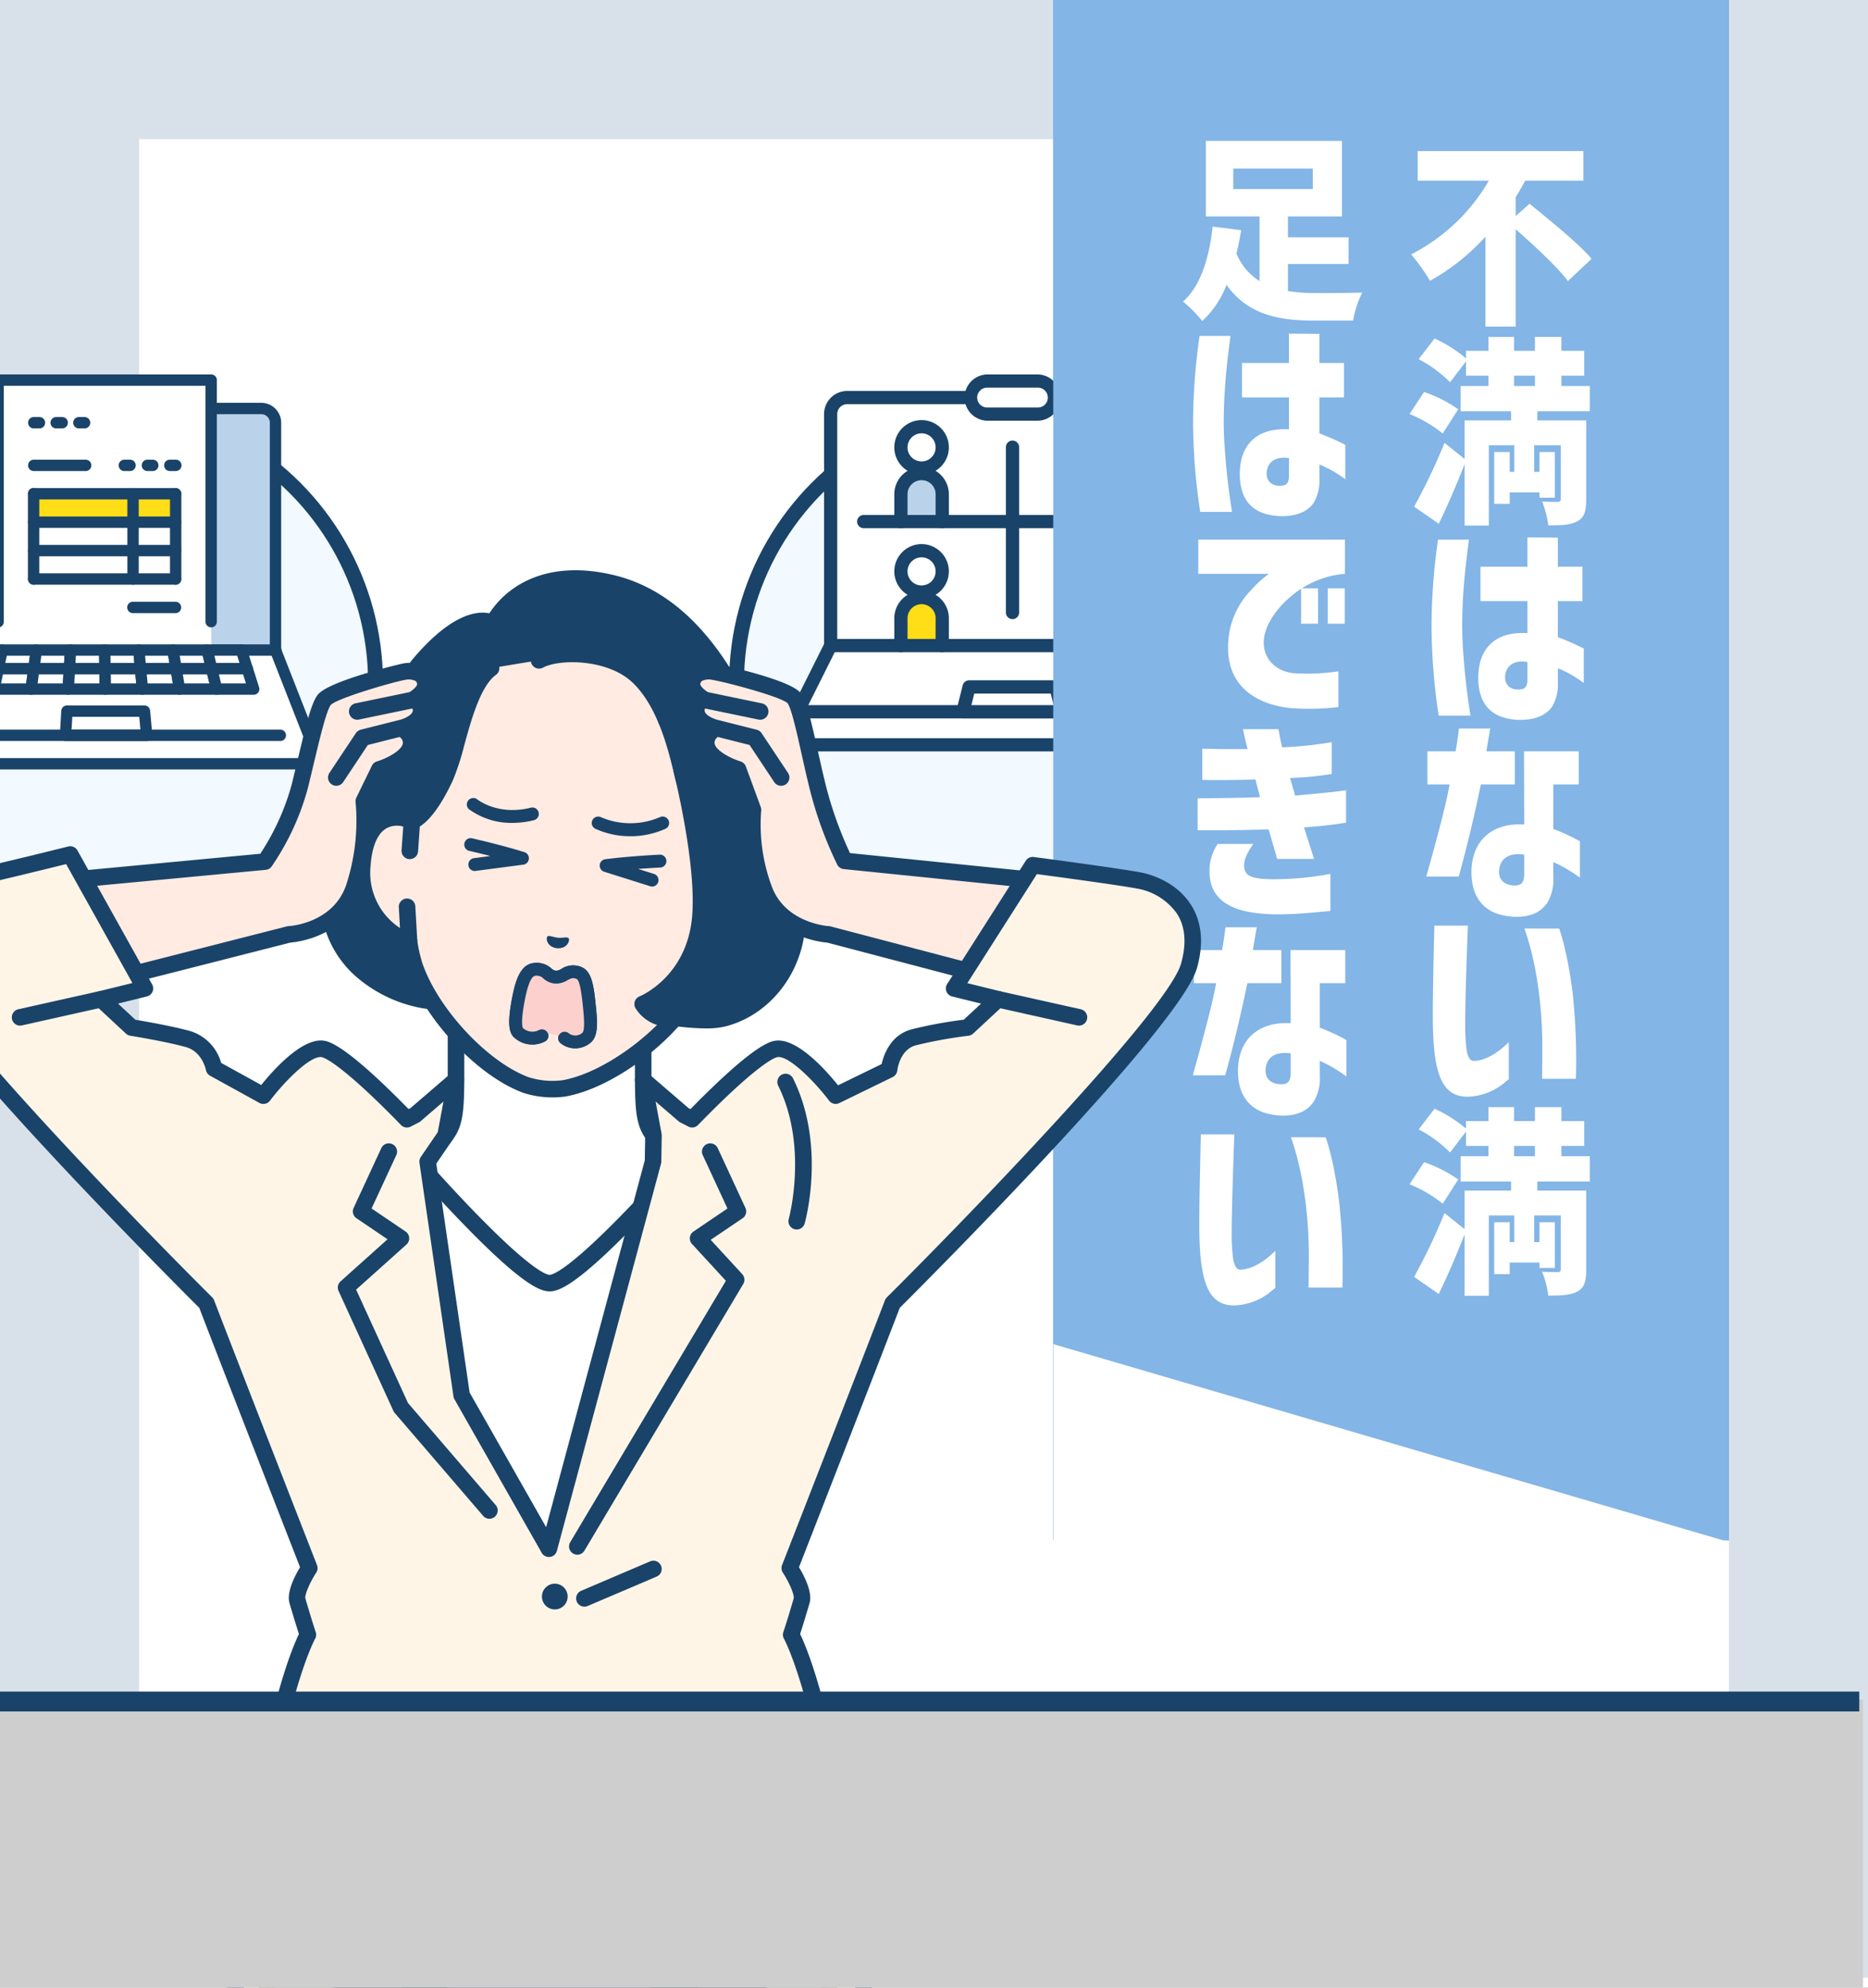 <svg xmlns="http://www.w3.org/2000/svg" xmlns:xlink="http://www.w3.org/1999/xlink" width="376" height="400" viewBox="0 0 376 400"><rect x="0" y="0" width="376" height="400" fill="#808080" stroke="none"/><defs><clipPath id="a"><rect width="376" height="400" transform="translate(56 13067)" fill="#fff"/></clipPath></defs><g transform="translate(-56 -13067)"><g clip-path="url(#a)"><rect width="376" height="400" transform="translate(56 13067)" fill="#fff"/><g transform="translate(84 13095)" fill="#fff" stroke="#d8e1ea" stroke-width="28"><rect width="320" height="342" stroke="none"/><rect x="-14" y="-14" width="348" height="370" fill="none"/></g><rect width="136" height="310" transform="translate(268 13067)" fill="#83b5e6"/><g transform="translate(-252 13019)"><path d="M524.884,317.418v39.815H660.845Z" transform="translate(-4.845 1.082)" fill="#fff"/><g transform="translate(-5 13)"><path d="M-8.325-3.33V3.96C.135,3.42,10.8-1.125,10.935-14.805l.045-4.95h4.815v-7.2H10.98v-6.48h-6.8v6.48H-4.41v-6.3h-6.8v6.3H-15.8v7.2h4.59v9.99h6.8v-9.99H4.185v4.95C4.185-7.605-1.035-3.69-8.325-3.33Zm7.177,28.515v18.18h7.11V19.695c3.015-3.42,7.065-8.19,9.585-13.41h-8.1A42.092,42.092,0,0,1-6.773,21.36a39.967,39.967,0,0,1-8.055,4V32.61a40.62,40.62,0,0,0,7.02-2.97A42.922,42.922,0,0,0-1.148,25.185ZM-12.217,82.14h7.11V63.645h18.9V56.58h-18.9V44.43h-7.11Z" transform="translate(615 99.5)" fill="#fff"/><path d="M-4.416-11.04h7.44c-.624-6.336,7.584-8.3,7.584-14.976S6-35.52,0-35.52a13.963,13.963,0,0,0-10.608,5.04l4.7,4.32c1.488-1.488,2.88-2.5,4.848-2.5S2.4-27.6,2.4-25.44C2.4-21.5-5.568-18.432-4.416-11.04Zm-1.392,8.3A5.088,5.088,0,0,0-.72,2.592,5.117,5.117,0,0,0,4.368-2.736,5.076,5.076,0,0,0-.72-8.016,5.048,5.048,0,0,0-5.808-2.736Z" transform="translate(569 304.5)" fill="#fff"/></g><path d="M5.2-4.04H2.68c-1,0-1.16-.12-1.16-1.16v-.4A38.724,38.724,0,0,0,9.24-7.76L6.12-11.28a27.838,27.838,0,0,1-4.6,1.76v-1.8h-1l.44-.6H12.04c-.36,6.84-.88,9.76-1.56,10.52a1.553,1.553,0,0,1-1.32.56,6.462,6.462,0,0,0,1.2-3.4A12.33,12.33,0,0,1,6.32-5.96C6.16-4.32,5.96-4.04,5.2-4.04ZM-18.36-14.2l1.12,5.64,3.8-1.04v7c0,.56-.2.76-.68.76-.52,0-2.04,0-3.4-.08A23.5,23.5,0,0,1-16,3.76c2.68,0,4.64-.2,6.04-1.16,1.4-.92,1.8-2.44,1.8-5.16v-8.48l1.92-.56a13.465,13.465,0,0,1-1.48,1.16,29.445,29.445,0,0,1,3.8,3.96c.28-.2.52-.44.8-.68v2C-3.12-1-2.24.36,1.92.36H6a11.418,11.418,0,0,1,.76,3.4,26.426,26.426,0,0,0,4.88-.12A4.55,4.55,0,0,0,14.92,1.8c1.24-1.52,1.84-5.76,2.36-16.32.08-.64.12-2.12.12-2.12H3.6a15.39,15.39,0,0,0,.76-1.88H15.72V-33H-3.52v14.48H-1.2a22.671,22.671,0,0,1-4,5.92l-.56-4.48-2.4.6v-5.08h2.8v-5.32h-2.8v-7.28h-5.28v7.28h-4.08v5.32h4.08v6.32C-15.28-14.8-16.96-14.44-18.36-14.2Zm19.8-8.32v-1.4h9.04v1.4Zm0-5.12V-29h9.04v1.36Zm0,64.72V36.4h-6.4V35.24h6.2v-10H-4.92V24.08H1.6v-4H-4.92V18.84H2.8A91.085,91.085,0,0,0,4.68,33.96,29.852,29.852,0,0,1,1.44,37.08ZM-17.44,18.84h7.6v1.24h-6.52v4h6.52v1.16H-15.8v10h6.04V36.4h-7.12v4.12h7.12v3.32h4.8V40.52h4a16.046,16.046,0,0,1,2.6,3.4,39.28,39.28,0,0,0,5.04-4.24c1.32,2.6,3.08,4.12,5.4,4.12,3.68,0,5.32-1.68,6.04-8.96a13.193,13.193,0,0,1-4.32-3.12c-.2,4.48-.52,6.44-1.24,6.44-.76,0-1.48-1.12-2.12-3.08a45.792,45.792,0,0,0,6.16-13.2l-4.84-1.56a37.449,37.449,0,0,1-2.8,7.2c-.32-2.6-.6-5.56-.76-8.68h9.28V14.12h-4.2l3.92-2.84a38.163,38.163,0,0,0-4.52-5.52L8.64,8.56a39.229,39.229,0,0,1,4.08,5.56H8.04C8,11.4,8,8.6,8.08,5.84H2.56c0,2.76.04,5.56.08,8.28H-4.72V12.6H.92V8.24H-4.72V5.84H-9.96v2.4h-5.72V12.6h5.72v1.52h-7.48ZM-12,32.56V31.52h2.64v1.04Zm0-3.6V27.92h2.64v1.04Zm6.6,3.6V31.52h2.68v1.04Zm0-3.6V27.92h2.68v1.04ZM-16.52,47.4V65.52c0,5.8-.24,10.88-2,14.8a17.88,17.88,0,0,1,3.6,3.36c2.48-4.76,2.76-11.08,2.76-18.12V47.4Zm5.4,30.96H-7.4V50.28h-3.72Zm4.8,4.04h4.4V81.24c.8.88,1.68,1.92,2.24,2.64a26.5,26.5,0,0,0,7.6-5.4l-4-2.84H16.48V54.08H10.6c.28-.64.48-1.28.72-1.96h6.16V47.2H-.84v4.92h6.4c-.12.64-.2,1.32-.32,1.96H-.04V75.64H3.52a23.08,23.08,0,0,1-5.44,4.12V47.12h-4.4ZM4.92,71.48V69.64h6.36v1.84Zm0-5.72V63.92h6.36v1.84Zm0-5.68V58.24h6.36v1.84Zm3.72,18.4a45.045,45.045,0,0,1,5.76,5.36l4.28-3.08a56.687,56.687,0,0,0-6.04-5.04Z" transform="translate(610 236)" fill="#fff"/><path d="M10.237-31.59h3.42V-38.7h-3.42Zm-23.85,22.9c-.495,6.39,3.2,9.855,8.73,11.205a39.523,39.523,0,0,0,8.1.9,81.4,81.4,0,0,0,10.44-.585v-7.2s-6.21.855-10.575.945c-3.375.045-6.345-.315-8.1-1.665a4,4,0,0,1-1.53-3.33c0-3.465,3.195-5.535,7.02-6.75s7.6-1.575,13.185-1.8V-24.3A51.823,51.823,0,0,0-.472-21.78l-1.44-10.845H-8.528l2.07,13.23c-2.475,1.665-4.59,3.195-5.9,5.85A13.555,13.555,0,0,0-13.613-8.685Zm18.5-22.9H8.3V-38.7H4.882ZM-9.293,39.03v6.705c11.565,0,22.86-4.005,22.86-15.21,0-8.91-6.21-11.925-13.635-11.925a36.458,36.458,0,0,0-11.925,2.25c-1.26.45-2.025.765-2.115.81v7.155c4.365-1.845,9.54-3.87,14.445-3.87,5.4,0,6.21,1.845,6.39,5.355C7.132,37.77-1.823,38.805-9.293,39.03Zm-1.35-23.895c1.395-.09,5.85-.27,9.99-.135a93.78,93.78,0,0,1,10.8,1.17V9.825A59.115,59.115,0,0,0-.653,8.79c-4.32-.135-9.99.09-9.99.09Z" transform="translate(565 103)" fill="#fff"/><path d="M-9.08-25.52l3.2-4.76a28.311,28.311,0,0,0-7-3.8l-2.96,4.28A26.544,26.544,0,0,1-9.08-25.52Zm-9.08,6.64a27.268,27.268,0,0,1,6.88,4.16l3.2-4.84a28.447,28.447,0,0,0-7.12-3.72ZM-17.08-.36l4.84,3.64c2.16-4.04,4.28-8.44,6.2-12.72l-4.2-3.64A121.622,121.622,0,0,1-17.08-.36Zm8.16.2A24.1,24.1,0,0,1-4.28,3.96,20.253,20.253,0,0,0,4.84-8.12C6.96-2.8,10,1.4,14.6,3.88a21.339,21.339,0,0,1,3.88-5.12,17.882,17.882,0,0,1-9-9.8H18v-5.44H15.32V-28.2H6.16v-6H.64v6H-5.04v5.44H.64v2.68q0,1.8-.12,3.6H-6.8v5.44H-.32A17.137,17.137,0,0,1-8.92-.16Zm15-16.32c.08-1.2.08-2.4.08-3.56v-2.72H9.92v6.28Z" transform="translate(565 188)" fill="#fff"/><path d="M-4.163,4.185c3.015,0,5.715-.72,7.29-2.655A7.884,7.884,0,0,0,4.613-3.645V-5.04a45.705,45.705,0,0,1,8.775,6.66V-6.3a28.6,28.6,0,0,0-8.775-4.995V-14.58h8.73V-20.7H4.613v-2.52h9.495v-6.255H4.613v-3.87H-1.913v3.87H-14.378v6.255H-1.913v2.52H-13.568v6.12H-1.913v2.385c-7.02-.45-12.51,2.16-12.375,8.46C-14.2,1.26-10.283,4.185-4.163,4.185ZM-8.213-4.23c0-2.34,3.15-2.97,6.3-2.34v2.835c0,1.485-1.17,2.025-2.88,2.025C-7.177-1.71-8.213-2.835-8.213-4.23Zm2.947,47.47a18.124,18.124,0,0,0,12.69-1.26A11.641,11.641,0,0,0,13.9,31.045c-.09-4.68-2.3-8.595-5.715-10.125a11.171,11.171,0,0,0-6.8-.405l8.01-5.9V8.32h-22.14v7.02H-.945l-14.04,10.62v8.55l5.31-4.41A15.35,15.35,0,0,1,.4,26.14c4.86-.135,6.84,1.62,6.84,5.04A6.393,6.393,0,0,1,5.49,35.815c-1.575-3.6-3.555-5.535-7.38-6.3-4.41-.855-6.93.9-8.28,3.51a7.124,7.124,0,0,0-.855,3.33C-11.025,39.955-8.82,42.205-5.265,43.24ZM-5,34.915a1.644,1.644,0,0,1,1.8-.765C-1.26,34.375.09,36.085.855,38.2a9.417,9.417,0,0,1-3.87-.09C-4.86,37.435-5.715,36.085-5,34.915Z" transform="translate(565 230)" fill="#fff"/></g><g transform="translate(-114 369)"><g transform="translate(118 12773.349)"><g transform="translate(15 5.017)" fill="#f2f9ff" stroke="#1a4369" stroke-width="3"><circle cx="57.045" cy="57.045" r="57.045" stroke="none"/><circle cx="57.045" cy="57.045" r="55.545" fill="none"/></g><g transform="translate(198.756 5.017)" fill="#f2f9ff" stroke="#1a4369" stroke-width="3"><circle cx="57.045" cy="57.045" r="57.045" stroke="none"/><circle cx="57.045" cy="57.045" r="55.545" fill="none"/></g><g transform="translate(31.392 0)"><g transform="translate(6.132 5.719)"><path d="M744.61,195H681.538a2.859,2.859,0,0,0-2.859,2.859v45.749h68.791V197.859A2.859,2.859,0,0,0,744.61,195Z" transform="translate(-677.535 -193.856)" fill="#bad3eb"/><path d="M744.613,241.9a1.144,1.144,0,0,1-1.144-1.144V195a1.718,1.718,0,0,0-1.716-1.716H678.682A1.718,1.718,0,0,0,676.967,195v45.749a1.144,1.144,0,0,1-2.287,0V195a4.007,4.007,0,0,1,4-4h63.072a4.007,4.007,0,0,1,4,4v45.749A1.144,1.144,0,0,1,744.613,241.9Z" transform="translate(-674.679 -191)" fill="#1a4369"/></g><g transform="translate(0 54.326)"><path d="M663.384,365l-6.148,17.156v3.5a2.22,2.22,0,0,0,2.22,2.22h77.2a2.22,2.22,0,0,0,2.22-2.22v-3.5L732.158,365Z" transform="translate(-656.092 -363.856)" fill="#fff"/><path d="M733.8,386.161H656.6a3.368,3.368,0,0,1-3.364-3.364v-3.5a1.142,1.142,0,0,1,.067-.386l6.1-17.024a1.134,1.134,0,0,1,1.108-.89h.016a1.144,1.144,0,0,1,1.077,1.529L655.522,379.5v3.3a1.078,1.078,0,0,0,1.076,1.077h77.2a1.078,1.078,0,0,0,1.076-1.077v-3.282l-6.64-16.954a1.144,1.144,0,1,1,2.13-.834l6.719,17.156a1.147,1.147,0,0,1,.079.417v3.5A3.368,3.368,0,0,1,733.8,386.161Z" transform="translate(-653.235 -360.999)" fill="#1a4369"/></g><g transform="translate(32.657 66.618)"><path d="M779.53,407.989h-7.8l-.284,4.864h16.328l-.446-4.864Z" transform="translate(-770.304 -406.845)" fill="#fff"/><path d="M784.919,411.14H768.591a1.144,1.144,0,0,1-1.142-1.21l.284-4.864a1.144,1.144,0,0,1,1.142-1.077h15.6a1.144,1.144,0,0,1,1.139,1.039l.446,4.864a1.144,1.144,0,0,1-1.139,1.248ZM769.8,408.853h13.862l-.236-2.577H769.954Z" transform="translate(-767.447 -403.989)" fill="#1a4369"/></g><path d="M744.039,423.288H673.617a1.144,1.144,0,1,1,0-2.287h70.422a1.144,1.144,0,0,1,0,2.287Z" transform="translate(-666.972 -349.518)" fill="#1a4369"/><path d="M744.613,363.287H675.823a1.144,1.144,0,0,1,0-2.287h68.791a1.144,1.144,0,1,1,0,2.287Z" transform="translate(-668.548 -306.673)" fill="#1a4369"/><g transform="translate(19.082 0)"><rect width="42.889" height="54.327" transform="translate(1.144 1.144)" fill="#fff"/><rect width="28.593" height="5.719" transform="translate(8.292 24.018)" fill="#ffdd17"/><path d="M774.709,253.287H746.116a1.144,1.144,0,0,1,0-2.287h28.593a1.144,1.144,0,0,1,0,2.287Z" transform="translate(-737.824 -228.126)" fill="#1a4369"/><path d="M846.116,270.443a1.144,1.144,0,0,1-1.144-1.144V252.144a1.144,1.144,0,0,1,2.288,0V269.3A1.144,1.144,0,0,1,846.116,270.443Z" transform="translate(-809.231 -228.126)" fill="#1a4369"/><path d="M746.116,270.443a1.144,1.144,0,0,1-1.144-1.144V252.144a1.144,1.144,0,1,1,2.287,0V269.3A1.144,1.144,0,0,1,746.116,270.443Z" transform="translate(-737.824 -228.126)" fill="#1a4369"/><path d="M816.116,270.443a1.144,1.144,0,0,1-1.144-1.144V252.144a1.144,1.144,0,0,1,2.287,0V269.3A1.144,1.144,0,0,1,816.116,270.443Z" transform="translate(-787.809 -228.126)" fill="#1a4369"/><path d="M756.556,233.287h-10.44a1.144,1.144,0,0,1,0-2.287h10.44a1.144,1.144,0,1,1,0,2.287Z" transform="translate(-737.824 -213.844)" fill="#1a4369"/><path d="M824.694,333.287h-8.578a1.144,1.144,0,1,1,0-2.287h8.578a1.144,1.144,0,0,1,0,2.287Z" transform="translate(-787.809 -285.251)" fill="#1a4369"/><path d="M774.709,273.287H746.116a1.144,1.144,0,0,1,0-2.287h28.593a1.144,1.144,0,0,1,0,2.287Z" transform="translate(-737.824 -242.407)" fill="#1a4369"/><path d="M774.709,293.287H746.116a1.144,1.144,0,0,1,0-2.287h28.593a1.144,1.144,0,0,1,0,2.287Z" transform="translate(-737.824 -256.688)" fill="#1a4369"/><path d="M774.709,313.287H746.116a1.144,1.144,0,0,1,0-2.287h28.593a1.144,1.144,0,0,1,0,2.287Z" transform="translate(-737.824 -270.97)" fill="#1a4369"/><g transform="translate(7.148 8.578)"><path d="M747.259,203.287h-1.144a1.144,1.144,0,0,1,0-2.287h1.144a1.144,1.144,0,1,1,0,2.287Z" transform="translate(-744.972 -201)" fill="#1a4369"/><path d="M763.259,203.287h-1.144a1.144,1.144,0,1,1,0-2.287h1.144a1.144,1.144,0,1,1,0,2.287Z" transform="translate(-756.397 -201)" fill="#1a4369"/><path d="M779.259,203.287h-1.144a1.144,1.144,0,1,1,0-2.287h1.144a1.144,1.144,0,0,1,0,2.287Z" transform="translate(-767.822 -201)" fill="#1a4369"/></g><g transform="translate(25.448 17.156)"><path d="M811.26,233.287h-1.144a1.144,1.144,0,1,1,0-2.287h1.144a1.144,1.144,0,0,1,0,2.287Z" transform="translate(-808.972 -231)" fill="#1a4369"/><path d="M827.259,233.287h-1.144a1.144,1.144,0,0,1,0-2.287h1.144a1.144,1.144,0,0,1,0,2.287Z" transform="translate(-820.397 -231)" fill="#1a4369"/><path d="M843.259,233.287h-1.144a1.144,1.144,0,1,1,0-2.287h1.144a1.144,1.144,0,1,1,0,2.287Z" transform="translate(-831.822 -231)" fill="#1a4369"/></g><path d="M764.005,221.9a1.144,1.144,0,0,1-1.144-1.144V173.287h-40.6v47.464a1.144,1.144,0,1,1-2.287,0V172.144A1.143,1.143,0,0,1,721.116,171h42.89a1.144,1.144,0,0,1,1.144,1.144v48.608A1.144,1.144,0,0,1,764.005,221.9Z" transform="translate(-719.972 -171)" fill="#1a4369"/></g><g transform="translate(10.803 54.327)"><g transform="translate(1.157)"><path d="M706.221,368.761h-7.16L700.127,365H707Z" transform="translate(-697.917 -363.856)" fill="#fff"/><path d="M703.365,367.049H696.2a1.144,1.144,0,0,1-1.1-1.455l1.066-3.761a1.143,1.143,0,0,1,1.1-.832h6.878a1.144,1.144,0,0,1,1.12,1.377l-.783,3.761A1.144,1.144,0,0,1,703.365,367.049Zm-5.647-2.287h4.717l.307-1.474h-4.606Z" transform="translate(-695.061 -361)" fill="#1a4369"/></g><g transform="translate(8.316)"><path d="M731.26,368.761H724.1l.784-3.761h6.877Z" transform="translate(-722.957 -363.856)" fill="#fff"/><path d="M728.4,367.049h-7.159a1.144,1.144,0,0,1-1.12-1.377l.783-3.761a1.144,1.144,0,0,1,1.12-.91h6.877a1.143,1.143,0,0,1,1.134,1.295l-.5,3.761A1.144,1.144,0,0,1,728.4,367.049Zm-5.753-2.287H727.4l.2-1.474h-4.641Z" transform="translate(-720.101 -361)" fill="#1a4369"/></g><g transform="translate(15.476)"><path d="M756.3,368.761h-7.16l.5-3.761h6.877Z" transform="translate(-747.997 -363.856)" fill="#fff"/><path d="M753.444,367.049h-7.16a1.144,1.144,0,0,1-1.133-1.295l.5-3.761a1.144,1.144,0,0,1,1.134-.992h6.878a1.143,1.143,0,0,1,1.142,1.21l-.219,3.761A1.144,1.144,0,0,1,753.444,367.049Zm-5.853-2.287h4.774l.086-1.474h-4.664Z" transform="translate(-745.141 -361)" fill="#1a4369"/></g><g transform="translate(22.636)"><path d="M781.339,368.761h-7.16L774.4,365h6.878Z" transform="translate(-773.036 -363.856)" fill="#fff"/><path d="M778.483,367.049h-7.159a1.143,1.143,0,0,1-1.142-1.21l.219-3.761A1.144,1.144,0,0,1,771.543,361h6.877a1.144,1.144,0,0,1,1.144,1.125l.063,3.761a1.144,1.144,0,0,1-1.144,1.163Zm-5.947-2.287h4.784l-.025-1.474h-4.674Z" transform="translate(-770.18 -361)" fill="#1a4369"/></g><g transform="translate(29.732)"><path d="M806.222,368.761h-7.16L799,365h6.877Z" transform="translate(-797.857 -363.856)" fill="#fff"/><path d="M803.366,367.049h-7.16a1.143,1.143,0,0,1-1.143-1.125L795,362.163A1.143,1.143,0,0,1,796.144,361h6.877a1.143,1.143,0,0,1,1.139,1.039l.345,3.761a1.144,1.144,0,0,1-1.139,1.248Zm-6.035-2.287h4.781l-.135-1.474h-4.671Z" transform="translate(-795 -361)" fill="#1a4369"/></g><g transform="translate(36.61)"><path d="M830.557,368.761H823.4L823.053,365h6.877Z" transform="translate(-821.909 -363.856)" fill="#fff"/><path d="M827.7,367.049h-7.159a1.144,1.144,0,0,1-1.139-1.039l-.345-3.761A1.143,1.143,0,0,1,820.2,361h6.878a1.144,1.144,0,0,1,1.128.956l.627,3.761a1.144,1.144,0,0,1-1.128,1.332Zm-6.116-2.287h4.766l-.245-1.474H821.45Z" transform="translate(-819.053 -361)" fill="#1a4369"/></g><g transform="translate(43.487)"><path d="M854.892,368.761h-7.159L847.106,365h6.877Z" transform="translate(-845.962 -363.856)" fill="#fff"/><path d="M852.036,367.049h-7.16a1.144,1.144,0,0,1-1.128-.956l-.627-3.761A1.144,1.144,0,0,1,844.25,361h6.877a1.143,1.143,0,0,1,1.112.875l.909,3.761a1.144,1.144,0,0,1-1.112,1.412Zm-6.191-2.287h4.738l-.356-1.474H845.6Z" transform="translate(-843.106 -361)" fill="#1a4369"/></g><g transform="translate(50.365)"><path d="M879.227,368.761h-7.16L871.159,365h6.877Z" transform="translate(-870.015 -363.856)" fill="#fff"/><path d="M876.371,367.049h-7.159a1.144,1.144,0,0,1-1.112-.875l-.909-3.761A1.144,1.144,0,0,1,868.3,361h6.877a1.143,1.143,0,0,1,1.09.8l1.191,3.761a1.144,1.144,0,0,1-1.091,1.489Zm-6.259-2.287h4.7l-.467-1.474h-4.587Z" transform="translate(-867.159 -361)" fill="#1a4369"/></g><g transform="translate(0 3.761)"><path d="M702.481,382.237h-7.466l1.157-4.083h7.16Z" transform="translate(-693.872 -377.01)" fill="#fff"/><path d="M699.625,380.525h-7.466a1.144,1.144,0,0,1-1.1-1.456l1.157-4.083a1.143,1.143,0,0,1,1.1-.832h7.16a1.144,1.144,0,0,1,1.12,1.377l-.851,4.083A1.143,1.143,0,0,1,699.625,380.525Zm-5.953-2.287h5.023l.374-1.8h-4.888Z" transform="translate(-691.016 -374.154)" fill="#1a4369"/></g><g transform="translate(7.466 3.761)"><path d="M728.592,382.237h-7.466l.851-4.083h7.16Z" transform="translate(-719.982 -377.01)" fill="#fff"/><path d="M725.735,380.525H718.27a1.144,1.144,0,0,1-1.12-1.377l.851-4.083a1.143,1.143,0,0,1,1.12-.91h7.159a1.143,1.143,0,0,1,1.134,1.295l-.545,4.083A1.144,1.144,0,0,1,725.735,380.525Zm-6.059-2.287h5.058l.24-1.8h-4.923Z" transform="translate(-717.126 -374.154)" fill="#1a4369"/></g><g transform="translate(14.932 3.761)"><path d="M754.7,382.237h-7.466l.544-4.083h7.159Z" transform="translate(-746.093 -377.01)" fill="#fff"/><path d="M751.846,380.525H744.38a1.144,1.144,0,0,1-1.134-1.3l.545-4.083a1.143,1.143,0,0,1,1.133-.992h7.16a1.143,1.143,0,0,1,1.142,1.21l-.238,4.083A1.144,1.144,0,0,1,751.846,380.525Zm-6.159-2.287h5.081l.1-1.8h-4.946Z" transform="translate(-743.237 -374.154)" fill="#1a4369"/></g><g transform="translate(22.397 3.761)"><path d="M780.813,382.237h-7.466l.238-4.083h7.159Z" transform="translate(-772.203 -377.01)" fill="#fff"/><path d="M777.957,380.525h-7.466a1.144,1.144,0,0,1-1.142-1.21l.238-4.083a1.143,1.143,0,0,1,1.142-1.077h7.159a1.144,1.144,0,0,1,1.144,1.125l.068,4.083a1.144,1.144,0,0,1-1.144,1.163Zm-6.253-2.287h5.09l-.03-1.8h-4.956Z" transform="translate(-769.347 -374.154)" fill="#1a4369"/></g><g transform="translate(29.795 3.761)"><path d="M806.753,382.237h-7.466l-.068-4.083h7.16Z" transform="translate(-798.076 -377.01)" fill="#fff"/><path d="M803.9,380.525h-7.466a1.144,1.144,0,0,1-1.143-1.125l-.068-4.083a1.144,1.144,0,0,1,1.144-1.163h7.16a1.144,1.144,0,0,1,1.139,1.039l.374,4.083a1.144,1.144,0,0,1-1.139,1.248Zm-6.341-2.287h5.088l-.164-1.8h-4.953Z" transform="translate(-795.219 -374.154)" fill="#1a4369"/></g><g transform="translate(36.954 3.761)"><path d="M832.1,382.237h-7.466l-.374-4.083h7.16Z" transform="translate(-823.115 -377.01)" fill="#fff"/><path d="M829.242,380.525h-7.466a1.144,1.144,0,0,1-1.139-1.039l-.374-4.083a1.144,1.144,0,0,1,1.139-1.248h7.159a1.144,1.144,0,0,1,1.128.956l.681,4.083a1.144,1.144,0,0,1-1.129,1.332Zm-6.422-2.287h5.072l-.3-1.8h-4.938Z" transform="translate(-820.259 -374.154)" fill="#1a4369"/></g><g transform="translate(44.114 3.761)"><path d="M857.445,382.237h-7.466l-.68-4.083h7.159Z" transform="translate(-848.155 -377.01)" fill="#fff"/><path d="M854.588,380.525h-7.466a1.144,1.144,0,0,1-1.128-.956l-.68-4.083a1.144,1.144,0,0,1,1.128-1.332h7.16a1.144,1.144,0,0,1,1.112.875l.987,4.083a1.144,1.144,0,0,1-1.112,1.413Zm-6.5-2.287h5.044l-.434-1.8h-4.909Z" transform="translate(-845.298 -374.154)" fill="#1a4369"/></g><g transform="translate(51.274 3.761)"><path d="M882.79,382.237h-7.466l-.987-4.083H881.5Z" transform="translate(-873.194 -377.01)" fill="#fff"/><path d="M879.934,380.525h-7.466a1.144,1.144,0,0,1-1.112-.875l-.987-4.083a1.144,1.144,0,0,1,1.112-1.412h7.159a1.144,1.144,0,0,1,1.091.8l1.293,4.083a1.144,1.144,0,0,1-1.09,1.489Zm-6.565-2.287h5l-.568-1.8h-4.869Z" transform="translate(-870.338 -374.154)" fill="#1a4369"/></g></g></g><g transform="translate(211.214 0)"><g transform="translate(0 66.548)"><path d="M6.655,0h73.2a6.655,6.655,0,0,1,6.655,6.655v0a0,0,0,0,1,0,0H0a0,0,0,0,1,0,0v0A6.655,6.655,0,0,1,6.655,0Z" transform="translate(87.843 7.986) rotate(180)" fill="#fff"/><path d="M1231.378,885.317H1149.8a3.8,3.8,0,0,1-3.8-3.8v-4.19a1.331,1.331,0,0,1,1.331-1.331h86.512a1.331,1.331,0,0,1,1.331,1.331v4.19A3.8,3.8,0,0,1,1231.378,885.317Zm-82.716-6.655v2.859a1.136,1.136,0,0,0,1.134,1.134h81.581a1.136,1.136,0,0,0,1.135-1.134v-2.859Z" transform="translate(-1146 -876)" fill="#1a4369"/></g><g transform="translate(0 3.327)"><path d="M1229.858,739.911V693.327A3.327,3.327,0,0,0,1226.53,690h-66.548a3.327,3.327,0,0,0-3.328,3.328v46.583L1150,753.22h86.512Z" transform="translate(-1148.669 -688.669)" fill="#fff"/><path d="M1233.844,751.882h-86.512a1.331,1.331,0,0,1-1.19-1.926l6.514-13.028V690.658a4.664,4.664,0,0,1,4.658-4.658h66.548a4.664,4.664,0,0,1,4.658,4.658v46.269l6.515,13.028a1.331,1.331,0,0,1-1.191,1.926Zm-84.359-2.662h82.205L1226,737.837a1.332,1.332,0,0,1-.141-.6V690.658a2,2,0,0,0-2-2h-66.548a2,2,0,0,0-2,2v46.584a1.333,1.333,0,0,1-.141.6Z" transform="translate(-1146 -686)" fill="#1a4369"/></g><g transform="translate(33.274 61.557)"><path d="M1250,869.991h19.964L1268.716,865h-17.469Z" transform="translate(-1248.669 -863.669)" fill="#fff"/><path d="M1267.3,868.653h-19.965A1.331,1.331,0,0,1,1246.04,867l1.248-4.991a1.33,1.33,0,0,1,1.291-1.008h17.469a1.331,1.331,0,0,1,1.291,1.008l1.248,4.991a1.331,1.331,0,0,1-1.291,1.654Zm-18.26-2.662h16.555l-.582-2.329h-15.391Z" transform="translate(-1246 -861)" fill="#1a4369"/></g><g transform="translate(34.938 0)"><rect width="16.637" height="6.655" rx="3.327" transform="translate(1.331 1.331)" fill="#fff"/><path d="M1265.641,685.317h-9.982a4.658,4.658,0,0,1,0-9.317h9.982a4.658,4.658,0,1,1,0,9.317Zm-9.982-6.655a2,2,0,1,0,0,3.993h9.982a2,2,0,1,0,0-3.993Z" transform="translate(-1251 -676)" fill="#1a4369"/></g><g transform="translate(20.796 9.192)"><circle cx="4.159" cy="4.159" r="4.159" transform="translate(1.331 1.331)" fill="#fff"/><path d="M1213.99,714.606a5.49,5.49,0,1,1,5.49-5.49A5.5,5.5,0,0,1,1213.99,714.606Zm0-8.318a2.828,2.828,0,1,0,2.828,2.828A2.831,2.831,0,0,0,1213.99,706.288Z" transform="translate(-1208.5 -703.626)" fill="#1a4369"/><g transform="translate(0 9.432)"><path d="M1216.659,735.973a4.159,4.159,0,0,0-4.159,4.159v5.5h8.318v-5.5A4.159,4.159,0,0,0,1216.659,735.973Z" transform="translate(-1211.169 -734.642)" fill="#bad3eb"/><path d="M1218.15,744.294a1.331,1.331,0,0,1-1.331-1.331v-5.5a2.828,2.828,0,1,0-5.657,0v5.5a1.331,1.331,0,1,1-2.662,0v-5.5a5.49,5.49,0,0,1,10.98,0v5.5A1.331,1.331,0,0,1,1218.15,744.294Z" transform="translate(-1208.5 -731.973)" fill="#1a4369"/></g></g><g transform="translate(57.398 9.192)"><circle cx="4.159" cy="4.159" r="4.159" transform="translate(1.331 1.331)" fill="#fff"/><path d="M1323.99,714.606a5.49,5.49,0,1,1,5.49-5.49A5.5,5.5,0,0,1,1323.99,714.606Zm0-8.318a2.828,2.828,0,1,0,2.828,2.828A2.831,2.831,0,0,0,1323.99,706.288Z" transform="translate(-1318.5 -703.626)" fill="#1a4369"/><g transform="translate(0 9.432)"><path d="M1326.659,735.973a4.16,4.16,0,0,0-4.159,4.159v5.5h8.319v-5.5A4.159,4.159,0,0,0,1326.659,735.973Z" transform="translate(-1321.169 -734.642)" fill="#ffdd17"/><path d="M1328.15,744.294a1.331,1.331,0,0,1-1.331-1.331v-5.5a2.828,2.828,0,1,0-5.657,0v5.5a1.331,1.331,0,1,1-2.661,0v-5.5a5.49,5.49,0,1,1,10.98,0v5.5A1.331,1.331,0,0,1,1328.15,744.294Z" transform="translate(-1318.5 -731.973)" fill="#1a4369"/></g></g><path d="M1277.331,751.936A1.331,1.331,0,0,1,1276,750.6V717.331a1.331,1.331,0,1,1,2.662,0V750.6A1.331,1.331,0,0,1,1277.331,751.936Z" transform="translate(-1232.744 -702.691)" fill="#1a4369"/><path d="M1247.224,763.662h-59.893a1.331,1.331,0,1,1,0-2.662h59.893a1.331,1.331,0,1,1,0,2.662Z" transform="translate(-1172.69 -732.717)" fill="#1a4369"/><g transform="translate(20.796 34.147)"><g transform="translate(0 0)"><circle cx="4.159" cy="4.159" r="4.159" transform="translate(1.331 1.331)" fill="#fff"/><path d="M1213.99,789.605a5.49,5.49,0,1,1,5.49-5.49A5.5,5.5,0,0,1,1213.99,789.605Zm0-8.319a2.828,2.828,0,1,0,2.828,2.828A2.831,2.831,0,0,0,1213.99,781.287Z" transform="translate(-1208.5 -778.625)" fill="#1a4369"/></g><g transform="translate(0 9.433)"><path d="M1216.659,810.973a4.159,4.159,0,0,0-4.159,4.159v5.5h8.318v-5.5A4.159,4.159,0,0,0,1216.659,810.973Z" transform="translate(-1211.169 -809.642)" fill="#ffdd17"/><path d="M1218.15,819.293a1.331,1.331,0,0,1-1.331-1.331v-5.5a2.828,2.828,0,1,0-5.657,0v5.5a1.331,1.331,0,0,1-2.662,0v-5.5a5.49,5.49,0,0,1,10.98,0v5.5A1.331,1.331,0,0,1,1218.15,819.293Z" transform="translate(-1208.5 -806.973)" fill="#1a4369"/></g></g><g transform="translate(57.398 34.147)"><g transform="translate(0 0)"><circle cx="4.159" cy="4.159" r="4.159" transform="translate(1.331 1.331)" fill="#fff"/><path d="M1323.99,789.605a5.49,5.49,0,1,1,5.49-5.49A5.5,5.5,0,0,1,1323.99,789.605Zm0-8.319a2.828,2.828,0,1,0,2.828,2.828A2.831,2.831,0,0,0,1323.99,781.287Z" transform="translate(-1318.5 -778.625)" fill="#1a4369"/></g><g transform="translate(0 9.433)"><path d="M1326.659,810.973a4.159,4.159,0,0,0-4.159,4.159v5.5h8.319v-5.5A4.159,4.159,0,0,0,1326.659,810.973Z" transform="translate(-1321.169 -809.642)" fill="#b6d2ea"/><path d="M1328.15,819.293a1.331,1.331,0,0,1-1.331-1.331v-5.5a2.828,2.828,0,1,0-5.657,0v5.5a1.331,1.331,0,1,1-2.661,0v-5.5a5.49,5.49,0,1,1,10.98,0v5.5A1.331,1.331,0,0,1,1328.15,819.293Z" transform="translate(-1318.5 -806.973)" fill="#1a4369"/></g></g><path d="M1240.534,838.662h-73.2a1.331,1.331,0,0,1,0-2.662h73.2a1.331,1.331,0,1,1,0,2.662Z" transform="translate(-1159.345 -782.762)" fill="#1a4369"/></g></g><g transform="translate(114 -369)"><rect width="136" height="310" transform="translate(268 13067)" fill="#83b5e6"/><g transform="translate(-252 13019)"><path d="M524.884,317.418v39.815H660.845Z" transform="translate(-4.845 1.082)" fill="#fff"/><g transform="translate(0 20)"><path d="M5.88-21l-2.8,2.48v-3.8C3.76-23.4,4.4-24.52,5-25.64H16.72V-31.6H-16.64v5.96H-2.32A38.144,38.144,0,0,1-17.96-10.8a38.854,38.854,0,0,1,3.8,5.32A44.225,44.225,0,0,0-3-14.36V3.72H3.08v-19.6c3.8,3.36,8.4,7.6,10.52,10.44l4.76-4.48C15.6-13.16,9.72-17.84,5.88-21ZM2.76,15.68V13.6h4.2v2.08Zm-21.04,5.64a26.281,26.281,0,0,1,6.68,3.92l3.12-4.88a27.049,27.049,0,0,0-6.88-3.48Zm.92,18.64,4.96,3.44c1.84-3.8,3.64-7.96,5.2-12V43.76h4.88V27.6H2.8v5.36H1.88v-4H-1.24V39.4H1.88V37.08h6v1.08h3.08v-9.2H7.88v4H6.8V27.6h5.36V38.4c0,.44-.16.6-.6.6-.48,0-2,0-3.16-.08a18.869,18.869,0,0,1,1.24,4.8c2.48,0,4.4-.04,5.84-.8s1.8-2.08,1.8-4.44V22.6H7.44V20.76H18V15.68H12.28V13.6h4.6v-5h-4.6V5.8H6.96V8.6H2.76V5.8H-2.4V8.6H-6.92v1.52a27.031,27.031,0,0,0-6.32-4l-3.2,4.16a26.137,26.137,0,0,1,6.32,4.64l3.2-4.2V13.6H-2.4v2.08H-8v5.08H2.16V22.6H-7.2v7.76l-4.04-3.24A119.741,119.741,0,0,1-17.36,39.96Z" transform="translate(610 90)" fill="#fff"/><path d="M3.1,3.87c2.385,0,5.04-.675,6.39-2.79a8.77,8.77,0,0,0,1.08-4.815v-2.79a23.131,23.131,0,0,1,5.22,2.97v-6.93a49.557,49.557,0,0,0-5.22-2.3v-7.245h4.95v-6.93h-4.95v-5.85l-6.12-.045v5.9H-5v6.93h9.45v6.435c-6.48-.405-9.9,3.1-9.9,9C-5.445-.135-3.555,2.2-.9,3.2A11.524,11.524,0,0,0,3.1,3.87ZM-14.85-15.12A120.782,120.782,0,0,0-13.41,3.015h6.39C-7.7-1.44-8.1-4.635-8.415-8.955c-.18-2.16-.27-4.455-.27-6.255A110.405,110.405,0,0,1-8.01-26.73c.135-1.44.675-5.535.675-5.67h-6.21A122.993,122.993,0,0,0-14.85-15.12ZM-.045-4.9C.09-6.93,1.71-8.28,4.455-7.785V-4.32c0,1.665-.675,1.935-1.215,2.025C1.17-1.98-.135-3.06-.045-4.9Z" transform="translate(611 169)" fill="#fff"/><path d="M2.273,4.5c2.835,0,5-.945,6.255-2.97A9.143,9.143,0,0,0,9.653-3.6V-6.525a29.334,29.334,0,0,1,5.355,3.15V-10.71a40.156,40.156,0,0,0-5.355-2.475V-22.14h5.13V-28.8H3.758L3.8-14.085c-6.615-.4-10.62,3.42-10.62,9.585,0,4.815,2.25,7.29,5.04,8.325A12.31,12.31,0,0,0,2.273,4.5Zm-18.18-8.1h6.525c1.845-6.66,3.33-13.05,4.455-18.54h6.84V-28.8H-3.8c.09-.765.36-2.3.765-4.59h-6.3c-.135,1.17-.405,3.1-.675,4.59h-5.67v6.66h4.455C-11.722-19.08-13.3-12.915-15.907-3.6Zm14.67-1.395C-1.012-6.93.338-8.505,3.8-8.01v3.825c0,1.26-.27,2.16-1.35,2.34C1.283-1.665-1.552-1.98-1.237-4.995Zm-5.535,45.65a12.15,12.15,0,0,0,6.525-2.7A8.741,8.741,0,0,1,.7,37.19V29.72c-1.305,1.3-4.1,3.69-6.975,3.78-.72.045-1.26-.585-1.53-2.25a42.109,42.109,0,0,1-.27-5.805c0-4.095.36-14.85.54-19.17h-6.75c0,.09-.315,12.15-.315,18.045C-14.6,35.93-12.937,41.24-6.773,40.655ZM3.847,6.86c2.61,7.38,3.645,16.47,3.6,24.435L7.4,37.1h6.8a125.779,125.779,0,0,0-.675-17.5c-1.17-8.955-2.7-12.735-2.7-12.735Z" transform="translate(611 208)" fill="#fff"/><path d="M2.76-24.32V-26.4h4.2v2.08Zm-21.04,5.64a26.281,26.281,0,0,1,6.68,3.92l3.12-4.88a27.049,27.049,0,0,0-6.88-3.48Zm.92,18.64L-12.4,3.4c1.84-3.8,3.64-7.96,5.2-12V3.76h4.88V-12.4H2.8v5.36H1.88v-4H-1.24V-.6H1.88V-2.92h6v1.08h3.08v-9.2H7.88v4H6.8V-12.4h5.36V-1.6c0,.44-.16.6-.6.6-.48,0-2,0-3.16-.08a18.869,18.869,0,0,1,1.24,4.8c2.48,0,4.4-.04,5.84-.8s1.8-2.08,1.8-4.44V-17.4H7.44v-1.84H18v-5.08H12.28V-26.4h4.6v-5h-4.6v-2.8H6.96v2.8H2.76v-2.8H-2.4v2.8H-6.92v1.52a27.031,27.031,0,0,0-6.32-4l-3.2,4.16a26.137,26.137,0,0,1,6.32,4.64l3.2-4.2v2.88H-2.4v2.08H-8v5.08H2.16v1.84H-7.2v7.76l-4.04-3.24A119.741,119.741,0,0,1-17.36-.04Z" transform="translate(610 285)" fill="#fff"/></g><g transform="translate(0 21)"><path d="M3.1,3.87c2.385,0,5.04-.675,6.39-2.79a8.77,8.77,0,0,0,1.08-4.815v-2.79a23.131,23.131,0,0,1,5.22,2.97v-6.93a49.557,49.557,0,0,0-5.22-2.3v-7.245h4.95v-6.93h-4.95v-5.85l-6.12-.045v5.9H-5v6.93h9.45v6.435c-6.48-.405-9.9,3.1-9.9,9C-5.445-.135-3.555,2.2-.9,3.2A11.524,11.524,0,0,0,3.1,3.87ZM-14.85-15.12A120.782,120.782,0,0,0-13.41,3.015h6.39C-7.7-1.44-8.1-4.635-8.415-8.955c-.18-2.16-.27-4.455-.27-6.255A110.405,110.405,0,0,1-8.01-26.73c.135-1.44.675-5.535.675-5.67h-6.21A122.993,122.993,0,0,0-14.85-15.12ZM-.045-4.9C.09-6.93,1.71-8.28,4.455-7.785V-4.32c0,1.665-.675,1.935-1.215,2.025C1.17-1.98-.135-3.06-.045-4.9Z" transform="translate(563 127)" fill="#fff"/><path d="M11.25-14.49h3.42V-21.6H11.25ZM-14.805-24.525H-.585a22.213,22.213,0,0,0-3.6,3.285A16.266,16.266,0,0,0-8.64-12.15C-10.08-1.35-2.16,1.98,4.095,2.52A52.472,52.472,0,0,0,13.41,2.3V-4.9a43.814,43.814,0,0,1-8.775.4c-4.545-.36-7.29-4.005-5.9-8.46.945-2.97,3.6-6.21,7.155-8.55v7.02h3.42V-21.6H6.03a11.382,11.382,0,0,1,.99-.585,18.932,18.932,0,0,1,7.7-2.34V-31.41h-29.52ZM1.08,32.845H8.5C8.1,31.54,6.84,27.715,6.48,26.5c3.195-.225,5.355-.45,8.46-.945V19.03c-1.485.225-3.42.45-10.26,1.08-.315-1.26-.675-2.3-.99-3.555a60.727,60.727,0,0,0,8.37-.81V9.355A78.656,78.656,0,0,1,2.07,10.39c-.315-1.44-.495-2.2-.72-3.645H-5.805c.36,1.755.72,3.24.945,4.005H-9.27c-1.305,0-2.88-.045-4.725-.09v6.3c.45,0,4.41.09,10.71-.09.27,1.17.675,2.61.9,3.555-4,.135-7.2.18-12.555.225v6.435c1.53,0,7.515.045,14.31-.18C-.36,27.94-.045,28.93,1.08,32.845ZM-12.555,35.23c0,5.4,3.555,8.775,13.86,8.775,3.78,0,7.83-.45,10.485-.675V35.86A62.808,62.808,0,0,1,0,36.94c-3.735-.09-5.58-.495-5.58-2.745,0-1.26.585-2.52,1.845-4.365H-10.89A9.673,9.673,0,0,0-12.555,35.23ZM2.273,84.5c2.835,0,5-.945,6.255-2.97A9.143,9.143,0,0,0,9.653,76.4V73.475a29.335,29.335,0,0,1,5.355,3.15V69.29a40.156,40.156,0,0,0-5.355-2.475V57.86h5.13V51.2H3.758L3.8,65.915c-6.615-.4-10.62,3.42-10.62,9.585,0,4.815,2.25,7.29,5.04,8.325A12.31,12.31,0,0,0,2.273,84.5Zm-18.18-8.1h6.525c1.845-6.66,3.33-13.05,4.455-18.54h6.84V51.2H-3.8c.09-.765.36-2.3.765-4.59h-6.3c-.135,1.17-.405,3.1-.675,4.59h-5.67v6.66h4.455C-11.722,60.92-13.3,67.085-15.907,76.4ZM-1.237,75C-1.012,73.07.338,71.5,3.8,71.99v3.825c0,1.26-.27,2.16-1.35,2.34C1.283,78.335-1.552,78.02-1.237,75Zm-5.535,47.65a12.15,12.15,0,0,0,6.525-2.7A8.741,8.741,0,0,1,.7,119.19v-7.47c-1.305,1.305-4.1,3.69-6.975,3.78-.72.045-1.26-.585-1.53-2.25a42.109,42.109,0,0,1-.27-5.805c0-4.1.36-14.85.54-19.17h-6.75c0,.09-.315,12.15-.315,18.045C-14.6,117.93-12.937,123.24-6.773,122.655ZM3.847,88.86c2.61,7.38,3.645,16.47,3.6,24.435L7.4,119.1h6.8a125.779,125.779,0,0,0-.675-17.5c-1.17-8.955-2.7-12.735-2.7-12.735Z" transform="translate(564 167)" fill="#fff"/><path d="M-7.76-22.96v-4.12h16v4.12ZM-17.88-.32A27.658,27.658,0,0,1-14,3.6,19.3,19.3,0,0,0-9.12-3.68C-5,2.12.96,3.52,8.4,3.52h7.96A19.868,19.868,0,0,1,18.2-2.12c-2.4.08-7.56.12-9.44.08a30.649,30.649,0,0,1-5.52-.4V-7.88h12.2v-5.36H3.24v-4.2H14.12v-15.2h-27.4v15.2h10.8v13A11.9,11.9,0,0,1-7.12-9.96c.4-1.6.68-3.16.96-4.72l-5.76-.72C-12.48-10.04-14.04-3.64-17.88-.32Z" transform="translate(564 88)" fill="#fff"/></g></g></g><g transform="translate(149.473 12812.757)"><g transform="translate(86.814 82.493)"><path d="M493.022,382.46c-2.371-2.669-2.725-4.594-2.725-13.241v-17.08l-18.837,11.1-18.837-11.1v17.08c0,8.647-.354,10.572-2.725,13.241s-21.113,14.45-21.113,14.45L456.13,424.6h30.661l27.344-27.688S495.393,385.129,493.022,382.46Z" transform="translate(-427.12 -350.474)" fill="#fff"/><path d="M483.956,423.428a1.665,1.665,0,0,1-1.185-2.835l25.891-26.216c-4.909-3.116-17.625-11.288-19.72-13.646-2.836-3.192-3.145-5.727-3.145-14.347V352.217l-16.327,9.621a1.667,1.667,0,0,1-1.691,0l-16.327-9.621v14.166c0,8.619-.309,11.155-3.145,14.347-2.095,2.358-14.81,10.531-19.719,13.646l25.89,26.216a1.665,1.665,0,0,1-2.369,2.34l-27.344-27.688a1.665,1.665,0,0,1,.3-2.58c7.169-4.506,19.142-12.332,20.754-14.146,1.9-2.136,2.3-3.416,2.3-12.135V349.3a1.665,1.665,0,0,1,2.51-1.434l17.992,10.6,17.992-10.6a1.665,1.665,0,0,1,2.51,1.434v17.08c0,8.719.407,10,2.3,12.135,1.612,1.815,13.585,9.641,20.754,14.147a1.665,1.665,0,0,1,.3,2.58l-27.344,27.688A1.66,1.66,0,0,1,483.956,423.428Z" transform="translate(-424.285 -347.638)" fill="#1a4369"/></g><g transform="translate(84.917 0)"><path d="M515.979,198.878c1.315-9.781-.672-25.479-6.519-38.675-5.966-13.465-14.4-26.745-28.836-30.145-18.223-4.29-23.768,8.155-23.768,8.155s-4.82-3.448-14.489,7.756c-4.426,5.128-7.331,12.833-9.92,18.94-4.4,10.377-8.231,20.267-8.686,25.431-1.271,14.415,9.5,22.775,21.673,23.971,5.745.565,43.263,2.591,48.148,3.138C501.22,218.308,513.715,215.713,515.979,198.878Z" transform="translate(-421.993 -127.502)" fill="#1a4369"/><path d="M493.354,216.439a25.167,25.167,0,0,1-2.794-.154c-2.489-.279-13.853-.964-24.842-1.626-10.534-.635-20.484-1.235-23.283-1.51a27.655,27.655,0,0,1-16.889-7.506c-4.746-4.728-6.917-11.045-6.28-18.268.508-5.759,4.976-16.885,8.812-25.935.306-.723.617-1.468.934-2.228,2.43-5.826,5.184-12.43,9.258-17.15,7.456-8.639,12.517-9.229,15-8.716a18.316,18.316,0,0,1,4.844-5c3.622-2.546,10.042-5.085,20.056-2.727,16.213,3.817,24.873,19.572,29.977,31.091,6.342,14.314,7.908,30.189,6.647,39.571h0c-1.076,8-4.43,13.762-9.97,17.122A22.112,22.112,0,0,1,493.354,216.439Zm-41.438-79.874c-1.741,0-5.4,1.045-11.125,7.672-3.726,4.317-6.371,10.66-8.706,16.256-.32.767-.633,1.518-.942,2.246-3.74,8.824-8.094,19.633-8.561,24.928-1.22,13.823,9.255,21.094,20.177,22.168,2.736.269,13.118.895,23.158,1.5,11.031.665,22.438,1.353,25.013,1.641,4.219.471,18.172.635,20.562-17.14l1.65.222-1.65-.222c1.16-8.63-.345-24.133-6.391-37.779-4.816-10.869-12.926-25.721-27.7-29.2-16.572-3.9-21.661,6.763-21.869,7.219a1.644,1.644,0,0,1-1.1.982,1.533,1.533,0,0,1-1.356-.289A2.79,2.79,0,0,0,451.917,136.564Zm1.136.182Z" transform="translate(-419.158 -124.681)" fill="#1a4369"/><g transform="translate(6.826 15.179)"><path d="M519.228,209.533a6.831,6.831,0,0,0-4.625-.276s-4.249.039-7.912-14.7c-1.132-4.555-3.206-14.4-9.044-19.9-5.439-5.126-15.785-5.411-19.889-3.226l-9.68,1.588c-5.283,3.877-6.811,16.725-9.2,21.864-3.946,8.474-6.74,8.9-6.74,8.9a6.573,6.573,0,0,0-5.493-.217c-2.194,1-4.1,3.613-4.487,9.089-.64,8.984,5.447,14.36,9.389,15.206a29.8,29.8,0,0,0,1.113,5.013c3.309,9.728,13.632,20.793,22.439,24.029a17.564,17.564,0,0,0,7.671.671c9.236-1.657,21.323-10.761,26.271-19.767A29.852,29.852,0,0,0,511,233.071c4.029-.148,10.957-4.386,11.887-13.344C523.535,213.539,521.625,210.63,519.228,209.533Z" transform="translate(-440.444 -168.502)" fill="#ffebe1"/><path d="M477.623,256.608c-.518,0-1.094-.02-1.709-.074a18.3,18.3,0,0,1-4.218-.854c-9.252-3.4-19.986-14.872-23.451-25.059a29.623,29.623,0,0,1-1.019-4.249c-4.589-1.655-10.214-7.54-9.567-16.624.487-6.838,3.237-9.477,5.46-10.486a8,8,0,0,1,6.146-.093c.776-.536,2.721-2.317,5.265-7.781a49.315,49.315,0,0,0,2.119-6.611c1.675-6.062,3.574-12.933,7.609-15.893a1.665,1.665,0,1,1,1.97,2.685c-3.1,2.277-4.914,8.83-6.369,14.1a50.732,50.732,0,0,1-2.31,7.129c-4.01,8.613-7.134,9.714-8,9.847a1.676,1.676,0,0,1-.976-.146,4.9,4.9,0,0,0-4.081-.2c-2.007.912-3.223,3.572-3.516,7.691-.581,8.163,4.975,12.794,8.078,13.459a1.666,1.666,0,0,1,1.3,1.394,28.107,28.107,0,0,0,1.046,4.73c3.126,9.191,13.144,19.939,21.431,22.984a15.954,15.954,0,0,0,6.818.593c8.675-1.557,20.407-10.4,25.091-18.927a28.087,28.087,0,0,0,1.842-4.459,1.666,1.666,0,0,1,1.521-1.147c3.172-.116,9.447-3.714,10.293-11.852.329-3.167.127-7.213-2.7-8.509a5.147,5.147,0,0,0-3.48-.187,1.674,1.674,0,0,1-.436.063c-1.308,0-5.85-1.1-9.543-15.96-.077-.307-.157-.638-.243-.99-1.132-4.649-3.239-13.3-8.327-18.1-4.994-4.706-14.64-4.739-17.965-2.968a1.665,1.665,0,1,1-1.565-2.939c4.661-2.483,15.874-2.113,21.813,3.484,5.806,5.471,8.065,14.749,9.279,19.734.084.346.164.672.239.974,2.716,10.929,5.6,13.02,6.308,13.379a8.442,8.442,0,0,1,5.306.482c2.089.957,5.468,3.773,4.626,11.88-.94,9.056-7.5,13.876-12.309,14.71a29.565,29.565,0,0,1-1.732,3.991c-5.19,9.447-17.755,18.882-27.445,20.621A16.635,16.635,0,0,1,477.623,256.608Zm34.32-51.8Z" transform="translate(-437.608 -165.705)" fill="#1a4369"/></g><g transform="translate(6.826 48.079)"><path d="M442.156,268.723c-.64,8.983,5.447,14.359,9.389,15.205l-.386-6.819.554-11.259.424-6C448.793,258.239,442.877,258.579,442.156,268.723Z" transform="translate(-440.444 -257.461)" fill="#ffebe1"/><path d="M448.564,282.751a1.677,1.677,0,0,1-.2-.031c-4.73-1.014-11.4-7.1-10.7-16.952.363-5.1,1.989-8.518,4.833-10.167a8.053,8.053,0,0,1,7.531-.087,1.665,1.665,0,0,1,.938,1.617l-.424,6a1.665,1.665,0,0,1-1.778,1.543l-.028,0a1.665,1.665,0,0,1-1.516-1.776l.337-4.759a4.421,4.421,0,0,0-3.389.344c-1.806,1.046-2.906,3.648-3.182,7.522a13.3,13.3,0,0,0,5.917,12.543l-.237-4.181a1.665,1.665,0,0,1,3.325-.188l.387,6.819a1.664,1.664,0,0,1-1.807,1.753Z" transform="translate(-437.608 -254.626)" fill="#1a4369"/></g><path d="M555.6,169.829a1.665,1.665,0,0,1-1.594-1.188c-.055-.182-5.62-18.293-17.06-19.294-3.863-.336-6.9.533-9.024,2.587a1.665,1.665,0,0,1-2.315-2.394c1.959-1.894,5.567-4.041,11.63-3.51,13.692,1.2,19.711,20.823,19.96,21.658a1.667,1.667,0,0,1-1.6,2.142Z" transform="translate(-485.904 -138.079)" fill="#1a4369"/><g transform="translate(63.306 36.413)"><path d="M602.641,229.854s4.692,18.492,3.728,29.518c-1.156,13.215-11.611,17.445-11.611,17.445a6.347,6.347,0,0,0,3.546,2.665,8,8,0,0,0,3.7.181s5.826.809,8.823.085a20.183,20.183,0,0,0,14.568-15.658c2.034-9.379-2.367-26.7-6.007-36.493Z" transform="translate(-593.093 -225.932)" fill="#1a4369"/><path d="M604.606,278.88a45.438,45.438,0,0,1-5.4-.368,9.754,9.754,0,0,1-4.215-.271,7.934,7.934,0,0,1-4.523-3.448,1.664,1.664,0,0,1,.828-2.357c.383-.158,9.528-4.066,10.576-16.046.929-10.622-3.637-28.782-3.683-28.964a1.665,1.665,0,0,1,3.227-.819c.195.766,4.751,18.895,3.773,30.073a22.506,22.506,0,0,1-10.561,17.746,4.733,4.733,0,0,0,1.312.623,6.462,6.462,0,0,0,2.847.155,1.685,1.685,0,0,1,.6-.027c1.535.212,6,.646,8.2.116,6.546-1.581,11.778-7.23,13.332-14.392,1.967-9.074-2.475-26.237-5.941-35.559a1.665,1.665,0,1,1,3.121-1.161c3.1,8.337,8.359,26.889,6.074,37.425-1.822,8.4-8.025,15.045-15.8,16.924A16.873,16.873,0,0,1,604.606,278.88Z" transform="translate(-590.258 -223.095)" fill="#1a4369"/></g><path d="M611.5,354.414a1.665,1.665,0,0,1-.2-3.317,11.653,11.653,0,0,0,8.474-6.48,1.665,1.665,0,1,1,3.013,1.419,15.02,15.02,0,0,1-11.078,8.366A1.7,1.7,0,0,1,611.5,354.414Z" transform="translate(-539.288 -262.639)" fill="#1a4369"/><g transform="translate(28.958 45.768)"><path d="M542.7,323.7c.326-.317,1.093.133,2.143.248,1.054.067,1.887-.244,2.153.124s-.233,2.121-2.337,1.993C542.565,325.829,542.365,324.028,542.7,323.7Z" transform="translate(-525.866 -295.761)" fill="#1a4369"/><path d="M535.45,355.421a4.742,4.742,0,0,1-2.965-1.044,1.295,1.295,0,1,1,1.682-1.969,2.13,2.13,0,0,0,2.694-.1c.629-.465.284-3.809.136-5.237l-.013-.133c-.158-1.531-.527-5.118-1.228-5.46-.775-.342-1.144-.148-1.88.237a4.37,4.37,0,0,1-2.549.672,4.11,4.11,0,0,1-2.309-1.028,1.835,1.835,0,0,0-1.668-.531c-.428.048-1.267.754-2.072,4.948-.83,4.326-.464,5.371-.376,5.546a2.843,2.843,0,0,0,3.211.436,1.3,1.3,0,0,1,1.757.5,1.288,1.288,0,0,1-.471,1.752,5.449,5.449,0,0,1-6.242-.769c-1.184-1.038-1.306-3.34-.422-7.948.667-3.478,1.653-6.737,4.329-7.035a4.369,4.369,0,0,1,3.552,1.067,1.664,1.664,0,0,0,.937.486,2.172,2.172,0,0,0,1.12-.385,4.286,4.286,0,0,1,4.13-.313c2.072.915,2.4,4.145,2.757,7.565l.014.132c.317,3.069.644,6.242-1.173,7.585A4.9,4.9,0,0,1,535.45,355.421Zm-10.535-4.075Z" transform="translate(-513.006 -304.979)" fill="#1a4369"/><path d="M499.592,276.966a1.3,1.3,0,0,1-.167-2.579l3.362-.442c-2.435-.621-4.32-1.049-4.353-1.056a1.3,1.3,0,0,1,.571-2.527c.246.056,6.07,1.377,10.621,2.805a1.295,1.295,0,0,1-.219,2.519l-9.644,1.268A1.336,1.336,0,0,1,499.592,276.966Z" transform="translate(-497.423 -262.208)" fill="#1a4369"/><path d="M508.163,253.451a14.448,14.448,0,0,1-8.811-2.781,1.3,1.3,0,0,1,1.656-1.992c.164.134,4.221,3.36,10.812,1.72a1.295,1.295,0,1,1,.625,2.513A17.71,17.71,0,0,1,508.163,253.451Z" transform="translate(-498.344 -248.379)" fill="#1a4369"/><path d="M581.944,285.786a1.294,1.294,0,0,1-.39-.06l-9.277-2.923a1.295,1.295,0,0,1,.222-2.519c4.729-.616,10.7-.906,10.947-.918a1.295,1.295,0,0,1,.124,2.587c-.034,0-1.965.1-4.47.284l3.233,1.019a1.3,1.3,0,0,1-.388,2.53Z" transform="translate(-544.011 -267.899)" fill="#1a4369"/><path d="M574.767,262.543a17.008,17.008,0,0,1-6.951-1.477,1.295,1.295,0,1,1,1.052-2.367,15.037,15.037,0,0,0,11.943-.013A1.3,1.3,0,0,1,581.984,261,17.076,17.076,0,0,1,574.767,262.543Z" transform="translate(-541.286 -254.786)" fill="#1a4369"/><path d="M21.337,65.821c-1.7.341-1.206,1.329-3.3.371s-1.775-2.241-1.4-5.638a27.225,27.225,0,0,1,1.8-6.71s1.429-1.97,2.894-1.112,2.254,1.638,4.256,1.112,3.954-1.022,4.68,1.568a23.425,23.425,0,0,1,.869,8.213c-.253,2.636-1.47,3.887-2.873,3.561s-3.046-1.227-4.2-1.365A5.155,5.155,0,0,0,21.337,65.821Z" transform="translate(-5.634 -18.082)" fill="#fcd0cc"/><path d="M535.45,355.421a4.742,4.742,0,0,1-2.965-1.044,1.295,1.295,0,1,1,1.682-1.969,2.13,2.13,0,0,0,2.694-.1c.629-.465.284-3.809.136-5.237l-.013-.133c-.158-1.531-.527-5.118-1.228-5.46-.775-.342-1.144-.148-1.88.237a4.37,4.37,0,0,1-2.549.672,4.11,4.11,0,0,1-2.309-1.028,1.835,1.835,0,0,0-1.668-.531c-.428.048-1.267.754-2.072,4.948-.83,4.326-.464,5.371-.376,5.546a2.843,2.843,0,0,0,3.211.436,1.3,1.3,0,0,1,1.757.5,1.288,1.288,0,0,1-.471,1.752,5.449,5.449,0,0,1-6.242-.769c-1.184-1.038-1.306-3.34-.422-7.948.667-3.478,1.653-6.737,4.329-7.035a4.369,4.369,0,0,1,3.552,1.067,1.664,1.664,0,0,0,.937.486,2.172,2.172,0,0,0,1.12-.385,4.286,4.286,0,0,1,4.13-.313c2.072.915,2.4,4.145,2.757,7.565l.014.132c.317,3.069.644,6.242-1.173,7.585A4.9,4.9,0,0,1,535.45,355.421Zm-10.535-4.075Z" transform="translate(-513.006 -304.979)" fill="#1a4369"/></g></g><g transform="translate(0 18.668)"><g transform="translate(88.523 93.734)"><path d="M433.944,483.267l9.376-50.292s25.063,29.394,31.049,29.394,31.049-29.394,31.049-29.394l9.376,50.292.541,102.939H433.4Z" transform="translate(-431.738 -431.31)" fill="#fff"/><path d="M512.5,585.036H430.568a1.666,1.666,0,0,1-1.665-1.674l.541-102.939a1.667,1.667,0,0,1,.028-.3l9.377-50.293a1.665,1.665,0,0,1,2.9-.775c.062.073,6.324,7.406,13.226,14.637,12.876,13.489,16.05,14.172,16.556,14.172s3.68-.683,16.556-14.172c6.9-7.231,13.163-14.564,13.226-14.637a1.665,1.665,0,0,1,2.9.775l9.377,50.293a1.667,1.667,0,0,1,.028.3l.541,102.939a1.665,1.665,0,0,1-1.665,1.674Zm-80.259-3.33h78.585L510.3,480.591l-8.716-46.752c-2.461,2.81-6.634,7.5-11.071,12.148-12.869,13.484-16.9,15.212-18.973,15.212s-6.1-1.729-18.973-15.212c-4.438-4.649-8.61-9.338-11.071-12.148l-8.716,46.752Z" transform="translate(-428.903 -428.475)" fill="#1a4369"/></g><g transform="translate(72.418 199.839)"><path d="M448.674,719.749H401.167c-4.178,12.8-11.292,28.383-11.292,59.252,0,11.2,2.556,33.085,4.548,49.5H499.666c1.935-16.023,3.614-38.538,3.614-49.5,0-30.869-7.114-46.449-11.292-59.252Z" transform="translate(-388.21 -718.084)" fill="#1a4369"/><path d="M391.585,827.334a1.665,1.665,0,0,1-1.651-1.465c-2.368-19.521-4.559-39.052-4.559-49.7,0-26.924,5.283-42.133,9.529-54.352.657-1.892,1.278-3.679,1.845-5.417a1.665,1.665,0,0,1,1.583-1.148h90.822a1.665,1.665,0,0,1,1.583,1.148c.567,1.738,1.188,3.525,1.845,5.417,4.245,12.219,9.528,27.428,9.528,54.351,0,10.852-1.627,33.148-3.626,49.7a1.665,1.665,0,1,1-3.306-.4c1.986-16.445,3.6-38.563,3.6-49.3,0-26.362-5.181-41.276-9.344-53.259-.52-1.5-1.017-2.927-1.486-4.328H399.535c-.469,1.4-.966,2.831-1.485,4.327-4.163,11.984-9.344,26.9-9.344,53.26,0,11.919,3.063,37.169,4.535,49.3a1.667,1.667,0,0,1-1.655,1.866Z" transform="translate(-385.375 -715.249)" fill="#202933"/></g><g transform="translate(26.102 0)"><path d="M343.064,181.977c-.331-2.315-2.674-2.507-4.278-2.261s-14.664,3.722-16.089,5.695-2.957,9.541-4.933,17.5a50.464,50.464,0,0,1-6.975,15.026L264.7,222.283l10.67,20.557,40.248-10.257s9.811-.493,12.991-9.1a42.835,42.835,0,0,0,2.083-17.7l3.125-6.413s6.3-1.918,6.413-5.317c.065-2.013-2.064-2.985-2.064-2.985s3.741-.821,4.037-3.291a2.062,2.062,0,0,0-1.726-2.363S343.339,183.9,343.064,181.977Z" transform="translate(-263.03 -177.97)" fill="#ffebe1"/><path d="M341.877,178.908a4.146,4.146,0,0,0-1.622-2.821,6.245,6.245,0,0,0-4.558-.849c-.142.021-15.1,3.482-17.185,6.366-1.242,1.719-2.258,5.812-3.949,12.9-.4,1.667-.813,3.41-1.251,5.173a48.668,48.668,0,0,1-6.3,13.843L261.7,217.792a1.665,1.665,0,1,0,.313,3.315l46.094-4.349a1.666,1.666,0,0,0,1.2-.69,51.686,51.686,0,0,0,7.236-15.592c.441-1.775.857-3.517,1.259-5.2,1.218-5.108,2.477-10.388,3.391-11.7,1.389-1.413,12.949-4.731,15.009-5.049a3.1,3.1,0,0,1,2.068.233.828.828,0,0,1,.309.619c.049.337-.717,1.129-1.537,1.621l-10.83,2.245a1.665,1.665,0,0,0,.336,3.3,1.689,1.689,0,0,0,.34-.035l10.681-2.214a.429.429,0,0,1,.14.45c-.114.954-1.934,1.68-2.741,1.863l-.029.009a.218.218,0,0,0-.022,0l-7.693,1.943a1.668,1.668,0,0,0-.979.693l-5.317,8A1.665,1.665,0,1,0,323.7,199.1l4.961-7.468,6.389-1.614a1.486,1.486,0,0,1,.673,1.145c-.048,1.5-3.153,3.138-5.234,3.778a1.665,1.665,0,0,0-1.012.864l-3.124,6.413a1.672,1.672,0,0,0-.156.927,41.478,41.478,0,0,1-1.992,16.93c-2.749,7.441-11.16,7.994-11.513,8.013a1.66,1.66,0,0,0-.327.05l-40.248,10.256a1.665,1.665,0,1,0,.822,3.227l40.1-10.219c1.483-.117,10.977-1.21,14.288-10.173a44.156,44.156,0,0,0,2.225-17.978l2.612-5.362c1.925-.7,6.763-2.83,6.885-6.617a4.345,4.345,0,0,0-.679-2.483,4.988,4.988,0,0,0,2.642-3.649,3.717,3.717,0,0,0-.569-2.606A4.314,4.314,0,0,0,341.877,178.908Z" transform="translate(-260.195 -175.137)" fill="#1a4369"/></g><g transform="translate(158.157)"><path d="M646.96,203.155c-1.976-7.957-3.354-16.115-4.779-18.089s-14.672-5.1-16.276-5.35-3.946-.054-4.278,2.261c-.275,1.922,2.593,3.434,2.593,3.434a2.062,2.062,0,0,0-1.727,2.363c.3,2.471,4.037,3.291,4.037,3.291s-2.129.972-2.064,2.985c.11,3.4,6.413,5.317,6.413,5.317l2.994,8.149a36.907,36.907,0,0,0,2.213,15.969c3.179,8.606,12.991,9.1,12.991,9.1l41.377,10.876L704.6,223.107l-52.285-5.323A76.8,76.8,0,0,1,646.96,203.155Z" transform="translate(-619.943 -177.97)" fill="#ffebe1"/><path d="M701.929,218.617l-51.361-5.229a76.746,76.746,0,0,1-4.829-13.468c-.608-2.45-1.151-4.883-1.676-7.236-1.4-6.251-2.24-9.864-3.369-11.427-2.088-2.891-17.226-6-17.373-6.021a6.241,6.241,0,0,0-4.557.849,4.144,4.144,0,0,0-1.621,2.821,4.312,4.312,0,0,0,1.43,3.625,3.717,3.717,0,0,0-.569,2.605,4.99,4.99,0,0,0,2.642,3.649,4.351,4.351,0,0,0-.679,2.483c.12,3.725,4.8,5.848,6.788,6.582l2.586,7.041a39.046,39.046,0,0,0,2.348,16.336c3.306,8.95,12.777,10.053,14.281,10.173L687.2,242.237a1.665,1.665,0,1,0,.846-3.221L646.665,228.14a1.7,1.7,0,0,0-.34-.053c-.087,0-8.746-.525-11.513-8.013a35.64,35.64,0,0,1-2.124-15.175,1.662,1.662,0,0,0-.088-.791l-2.994-8.149a1.671,1.671,0,0,0-1.076-1.018c-2.083-.64-5.188-2.283-5.236-3.778a1.487,1.487,0,0,1,.673-1.145l6.389,1.614,4.961,7.468a1.665,1.665,0,1,0,2.774-1.843l-5.317-8a1.667,1.667,0,0,0-.979-.693l-7.693-1.943-.022,0-.023-.007c-.812-.185-2.632-.911-2.747-1.865-.023-.188-.038-.345.148-.448l10.672,2.212a1.7,1.7,0,0,0,.34.035,1.665,1.665,0,0,0,.336-3.3L621.977,181c-.823-.494-1.586-1.285-1.538-1.621a.833.833,0,0,1,.309-.619,3.1,3.1,0,0,1,2.068-.233c2.552.393,13.809,3.357,15.2,4.71.78,1.135,1.806,5.729,2.8,10.173.53,2.372,1.077,4.825,1.7,7.313a77.786,77.786,0,0,0,5.484,14.984,1.664,1.664,0,0,0,1.314.9l52.285,5.323a1.665,1.665,0,1,0,.337-3.313Z" transform="translate(-617.106 -175.136)" fill="#1a4369"/></g><g transform="translate(0 36.874)"><path d="M442.23,284.52c-4.714-.877-21.333-3.071-21.333-3.071l-15.823,24.8,8.817,2.17-6.139,5.7a91.4,91.4,0,0,0-10.853,1.973c-4.385,1.206-4.927,6.5-4.927,6.5l-10.75,5.235s-7.345-9.757-11.73-9.428c-3.241.243-12.531,9.41-17.157,14.176-1.047-.545-1.644-.842-1.644-.842l-8.215-7.071,2.08,11.168-.091,5.268L323.5,419.012l-17.561-30.893L299.1,341.094l3.609-5.268,2.08-11.168-8.215,7.071s-.6.3-1.645.842c-4.626-4.766-13.915-13.932-17.157-14.176-4.385-.329-11.73,9.428-11.73,9.428l-9.936-5.475s-.877-4.714-5.262-5.92-11.332-2.308-11.332-2.308l-6.139-5.7,8.817-2.17L227.16,279.3s-17.416,4.344-22.131,5.221-13.5,5.251-10.106,17.208,59.635,67.866,59.635,67.866c6.306,16.423,20.716,53.3,20.716,53.3s-2.98,4.537-2.384,6.577c1.35,4.634,2.1,6.825,2.1,6.825s-3.727,6.552-7.584,25.884-7.342,48.115-7.342,48.115,48.017-1.645,55.417-9.867c1.59-1.767,5.988-17.111,5.988-17.111l4.74-16.671c1.4,16.321,3.282,31.237,5.573,33.782,7.4,8.222,55.417,9.867,55.417,9.867s-3.485-28.783-7.343-48.115S372.27,436.3,372.27,436.3s.749-2.191,2.1-6.825c.595-2.041-2.385-6.577-2.385-6.577s14.41-36.881,20.716-53.3c0,0,56.236-55.908,59.635-67.866S446.944,285.4,442.23,284.52Z" transform="translate(-192.491 -277.634)" fill="#fff5e6"/><path d="M384.354,509.128H384.3c-4.987-.17-48.945-1.914-56.6-10.416-.908-1.009-3.322-3.691-5.993-34.753a1.665,1.665,0,1,1,3.318-.285c2.325,27.031,4.377,31.95,5.151,32.81,5.42,6.022,37.886,8.623,52.285,9.241-.854-6.782-3.855-29.879-7.081-46.049-3.733-18.71-7.365-25.326-7.4-25.391a1.676,1.676,0,0,1-.126-1.358c.008-.021.756-2.221,2.077-6.752.189-.673-.869-3.2-2.178-5.2a1.666,1.666,0,0,1-.159-1.519c.144-.369,14.48-37.064,20.712-53.294a1.669,1.669,0,0,1,.381-.584c15.556-15.465,56.517-57.675,59.207-67.141,1.134-3.99.886-7.341-.737-9.96a12.363,12.363,0,0,0-8.072-5.157c-3.935-.732-16.474-2.421-20.2-2.917l-14,21.948,6.563,1.615a1.665,1.665,0,0,1,.735,2.837l-6.139,5.7a1.666,1.666,0,0,1-.937.433,90.421,90.421,0,0,0-10.608,1.925c-3.21.883-3.694,4.9-3.713,5.067a1.679,1.679,0,0,1-.927,1.32l-10.75,5.235a1.667,1.667,0,0,1-2.059-.5c-2.745-3.641-7.907-8.936-10.276-8.769-1.127.084-5.783,3.06-16.087,13.675a1.667,1.667,0,0,1-1.964.317c-1.024-.533-1.611-.826-1.618-.83a1.689,1.689,0,0,1-.343-.228l-4.625-3.981,1.212,6.511a1.66,1.66,0,0,1,.028.334l-.091,5.268a1.657,1.657,0,0,1-.057.4l-20.96,77.918a1.665,1.665,0,0,1-3.055.39l-17.561-30.893a1.656,1.656,0,0,1-.2-.583L294.606,338.5a1.665,1.665,0,0,1,.274-1.181l3.41-4.978,1.148-6.165-4.625,3.981a1.67,1.67,0,0,1-.343.228c-.007,0-.595.3-1.618.83a1.669,1.669,0,0,1-1.964-.317c-10.3-10.616-14.96-13.591-16.087-13.675-2.366-.181-7.531,5.128-10.276,8.769a1.667,1.667,0,0,1-2.133.457l-9.936-5.475a1.664,1.664,0,0,1-.833-1.154c-.029-.142-.771-3.713-4.067-4.619-4.247-1.168-11.083-2.259-11.151-2.27a1.666,1.666,0,0,1-.872-.424l-6.139-5.7a1.665,1.665,0,0,1,.735-2.837l6.7-1.649-13.343-23.932c-4.091,1.014-16.964,4.186-20.992,4.935a12.362,12.362,0,0,0-8.072,5.157c-1.624,2.618-1.872,5.97-.737,9.96,2.69,9.465,43.651,51.675,59.207,67.141a1.67,1.67,0,0,1,.38.584c6.232,16.231,20.568,52.925,20.712,53.294a1.664,1.664,0,0,1-.159,1.52c-1.309,2-2.367,4.525-2.178,5.2,1.321,4.531,2.07,6.73,2.078,6.752a1.668,1.668,0,0,1-.128,1.362c-.034.06-3.666,6.676-7.4,25.386-3.226,16.171-6.227,39.267-7.081,46.049,14.4-.618,46.865-3.219,52.285-9.241.867-1.077,3.6-9.383,5.625-16.456a1.665,1.665,0,1,1,3.2.918c-1.354,4.725-4.684,15.913-6.351,17.766-7.653,8.5-51.61,10.246-56.6,10.417a1.665,1.665,0,0,1-1.71-1.864c.035-.288,3.538-29.068,7.363-48.241,3.231-16.193,6.379-23.554,7.418-25.7-.317-.974-.963-3.01-1.9-6.221-.638-2.188,1.1-5.519,2.127-7.22-2.1-5.388-14.5-37.141-20.286-52.2-4.618-4.6-56.415-56.4-59.81-68.34-1.4-4.929-1.027-9.177,1.11-12.625,3.1-4.993,8.661-6.372,10.293-6.675,4.611-.858,21.859-5.157,22.032-5.2a1.663,1.663,0,0,1,1.857.8L240.8,302.6a1.664,1.664,0,0,1-1.056,2.427l-5.821,1.433,3.509,3.259c1.694.279,7.223,1.225,11.01,2.266a9.3,9.3,0,0,1,6.247,6.41l8.07,4.447c2.357-2.93,7.983-9.254,12.294-8.945,1.04.078,4.16.313,17.364,13.791l.381-.194,8.06-6.937a1.665,1.665,0,0,1,2.723,1.567L301.5,333.295a1.665,1.665,0,0,1-.263.636l-3.241,4.731,6.708,46.07,15.4,27.1,19.854-73.807.085-4.895-2.049-11a1.665,1.665,0,0,1,2.723-1.567l8.06,6.937.381.194c13.205-13.478,16.325-13.713,17.365-13.791,4.34-.328,10.008,6.1,12.339,9l8.775-4.273c.413-1.851,1.776-5.819,5.976-6.974A88.253,88.253,0,0,1,404.17,309.7l3.485-3.236-5.821-1.433a1.665,1.665,0,0,1-1.006-2.512l15.823-24.8a1.663,1.663,0,0,1,1.622-.755c.68.09,16.716,2.21,21.419,3.085,1.632.3,7.2,1.682,10.293,6.675,2.138,3.448,2.511,7.7,1.11,12.625-3.395,11.943-55.192,63.739-59.81,68.34C385.5,382.746,373.1,414.5,371,419.886c1.028,1.7,2.765,5.031,2.127,7.22-.936,3.211-1.582,5.247-1.9,6.221,1.038,2.141,4.186,9.5,7.417,25.7,3.825,19.173,7.328,47.952,7.362,48.241a1.665,1.665,0,0,1-1.653,1.865Z" transform="translate(-189.649 -274.798)" fill="#1a4369"/><path d="M253.218,360.478a1.665,1.665,0,0,1-.361-3.29l16.307-3.645a1.665,1.665,0,1,1,.726,3.25l-16.307,3.645A1.667,1.667,0,0,1,253.218,360.478Z" transform="translate(-228.65 -324.382)" fill="#1a4369"/><path d="M459.423,511.94a1.662,1.662,0,0,1-1.264-.58l-17.809-20.72a1.665,1.665,0,0,1-.252-.393L429.054,466.1a1.665,1.665,0,0,1,.4-1.933l9.457-8.472-6.25-4.231a1.665,1.665,0,0,1-.577-2.078l5.571-12.031a1.665,1.665,0,0,1,3.022,1.4L435.7,449.5l6.843,4.633a1.665,1.665,0,0,1,.178,2.619l-10.132,9.077,10.438,22.815,17.655,20.541a1.665,1.665,0,0,1-1.262,2.751Z" transform="translate(-340.38 -376.603)" fill="#1a4369"/><path d="M415.111,759.133a1.665,1.665,0,0,1-.463-3.264c10.355-3.007,21.821-6.648,23.456-7.646a7.884,7.884,0,0,0,.668-3.585,1.665,1.665,0,0,1,3.329-.078c.017.679.018,4.156-1.567,5.952-.455.516-1.079,1.222-13.3,5.041-5.838,1.823-11.6,3.5-11.656,3.514A1.656,1.656,0,0,1,415.111,759.133Z" transform="translate(-330.643 -569.728)" fill="#1a4369"/><path d="M801.509,360.478a1.666,1.666,0,0,1-.365-.04l-16.307-3.645a1.665,1.665,0,0,1,.726-3.25l16.307,3.645a1.665,1.665,0,0,1-.362,3.29Z" transform="translate(-563.801 -324.382)" fill="#1a4369"/><path d="M671.918,429.883a1.683,1.683,0,0,1-.451-.062,1.665,1.665,0,0,1-1.153-2.053c.04-.143,3.952-14.578-2.121-26.819a1.665,1.665,0,1,1,2.983-1.48c6.654,13.41,2.523,28.56,2.344,29.2A1.665,1.665,0,0,1,671.918,429.883Z" transform="translate(-491.025 -352.759)" fill="#1a4369"/><path d="M556.371,519.171a1.665,1.665,0,0,1-1.429-2.517l31.333-52.6-6.818-7.41a1.665,1.665,0,0,1,.292-2.506l6.843-4.633-4.976-10.746a1.665,1.665,0,0,1,3.022-1.4l5.571,12.031a1.665,1.665,0,0,1-.578,2.078l-6.415,4.343,6.35,6.9a1.665,1.665,0,0,1,.205,1.979L557.8,518.357A1.665,1.665,0,0,1,556.371,519.171Z" transform="translate(-419.638 -376.603)" fill="#1a4369"/><path d="M624.259,759.13a1.667,1.667,0,0,1-.465-.066c-.058-.017-5.819-1.691-11.656-3.514-12.222-3.819-12.846-4.525-13.3-5.041-1.585-1.8-1.583-5.272-1.567-5.951a1.665,1.665,0,0,1,3.329.079,7.874,7.874,0,0,0,.668,3.583c1.634,1,13.1,4.64,23.456,7.646a1.665,1.665,0,0,1-.464,3.264Z" transform="translate(-446.451 -569.725)" fill="#1a4369"/><circle cx="2.59" cy="2.59" r="2.59" transform="translate(129.608 148.401)" fill="#1a4369"/><path d="M560.249,672.639a1.665,1.665,0,0,1-.654-3.2l13.88-5.92a1.665,1.665,0,1,1,1.307,3.063l-13.88,5.92A1.662,1.662,0,0,1,560.249,672.639Z" transform="translate(-422.079 -519.613)" fill="#1a4369"/></g></g></g></g><rect width="393" height="58" transform="translate(38 13409)" fill="#cecece"/><path d="M667.246,358.415h-396" transform="translate(-237 13051)" fill="none" stroke="#1a4369" stroke-width="4"/></g></g></svg>